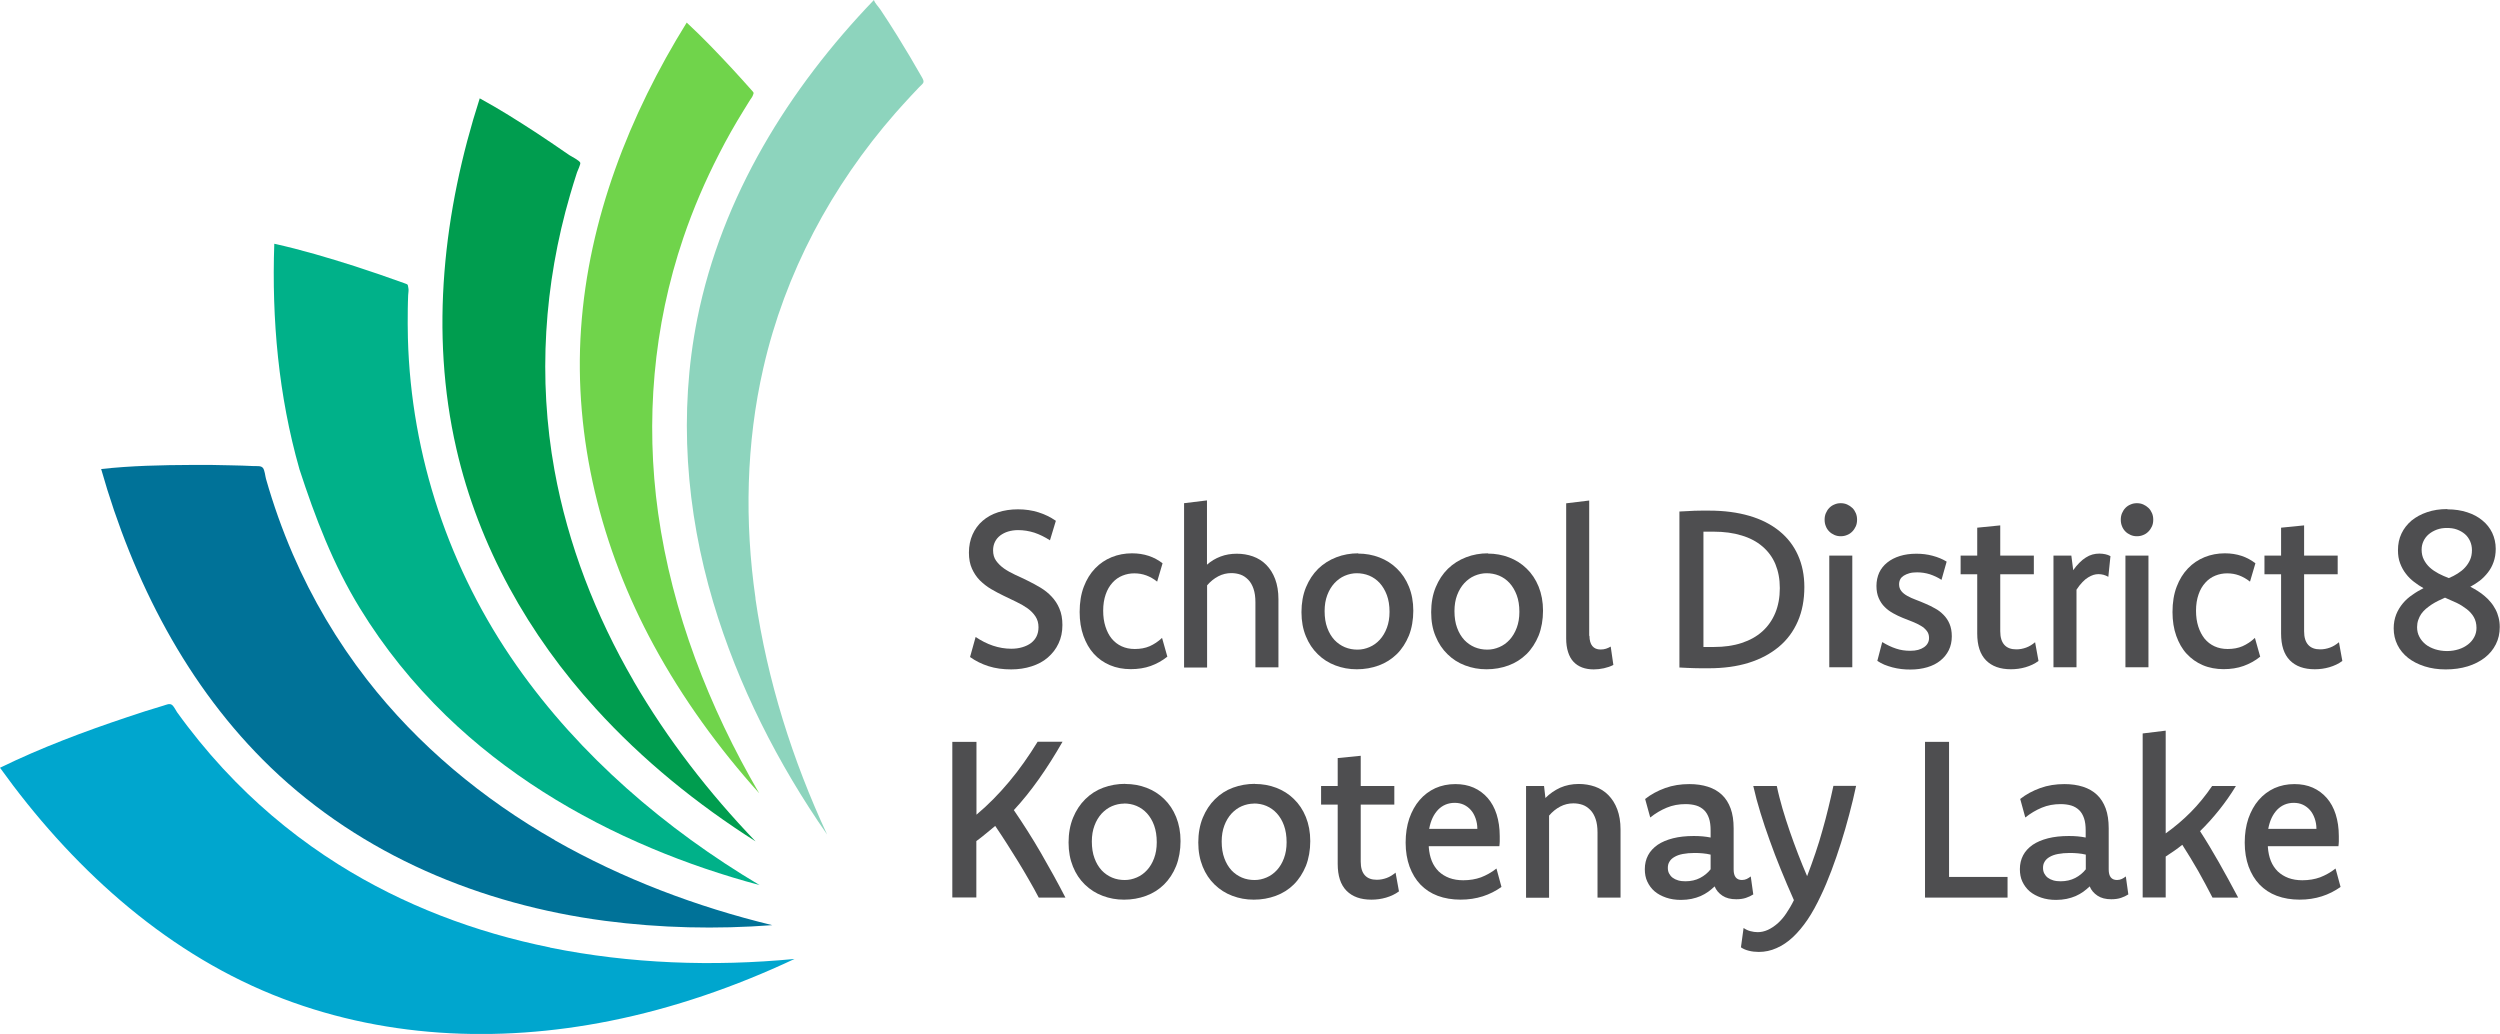 <?xml version="1.0"?>
<svg xmlns="http://www.w3.org/2000/svg" width="162" height="67" viewBox="0 0 162 67" fill="none">
<g clip-path="url(#clip0_1693_45)">
<path d="M35.645 61.396C30.81 60.421 26.122 58.652 21.932 56.016C19.51 54.495 17.268 52.693 15.262 50.651C14.154 49.527 13.126 48.337 12.164 47.081C11.928 46.775 11.7 46.461 11.471 46.147C11.382 46.014 11.259 45.75 11.129 45.667C10.974 45.568 10.786 45.667 10.591 45.725C9.808 45.956 9.025 46.205 8.251 46.469C5.454 47.403 2.658 48.453 0 49.75C4.525 56.049 10.452 61.529 17.668 64.455C24.63 67.273 32.204 67.62 39.518 66.157C43.651 65.331 47.671 63.934 51.486 62.14C46.211 62.645 40.846 62.454 35.645 61.405V61.396Z" fill="#00A6CE"/>
<path d="M35.947 54.437C31.291 51.784 27.084 48.296 23.774 44.031C21.842 41.543 20.228 38.807 18.972 35.906C18.287 34.319 17.709 32.69 17.236 31.029C17.187 30.855 17.154 30.467 17.04 30.326C16.918 30.169 16.681 30.211 16.461 30.203C15.964 30.178 15.458 30.161 14.961 30.153C14.113 30.128 13.273 30.12 12.425 30.128C10.469 30.136 8.496 30.178 6.555 30.393C8.61 37.625 12.116 44.51 17.545 49.734C23.456 55.42 31.177 58.611 39.192 59.669C42.787 60.14 46.431 60.223 50.043 59.95C45.135 58.76 40.349 56.95 35.947 54.445V54.437Z" fill="#007298"/>
<path d="M19.396 30.384C20.431 33.549 21.581 36.574 23.326 39.418C24.883 41.963 26.774 44.303 28.91 46.377C32.742 50.088 37.333 52.915 42.216 54.965C44.491 55.924 46.839 56.717 49.22 57.354C43.138 53.733 37.593 48.997 33.492 43.154C29.122 36.93 26.636 29.557 26.432 21.911C26.416 21.283 26.416 20.663 26.424 20.035C26.424 19.738 26.44 19.432 26.448 19.134C26.448 19.035 26.497 18.795 26.465 18.68C26.408 18.423 26.481 18.448 26.171 18.341C25.119 17.96 24.059 17.597 22.991 17.25C21.271 16.704 19.535 16.183 17.774 15.795C17.602 20.705 18.051 25.647 19.396 30.375V30.384Z" fill="#00B189"/>
<path d="M41.05 44.113C38.604 39.898 36.802 35.286 35.93 30.467C34.854 24.532 35.253 18.416 36.941 12.63C37.08 12.142 37.235 11.655 37.389 11.175C37.422 11.068 37.634 10.646 37.601 10.547C37.553 10.398 37.031 10.142 36.892 10.051C36.199 9.572 35.506 9.101 34.805 8.638C33.59 7.844 32.359 7.067 31.087 6.373C28.739 13.671 27.842 21.532 29.571 29.07C31.022 35.41 34.267 41.154 38.604 45.915C41.637 49.254 45.176 52.114 48.959 54.52C45.942 51.379 43.243 47.899 41.05 44.121V44.113Z" fill="#009D4F"/>
<path d="M47.516 4.529C46.546 3.48 45.551 2.438 44.499 1.463C40.782 7.447 38.14 14.2 37.651 21.3C37.162 28.4 38.955 35.541 42.355 41.798C44.238 45.27 46.57 48.477 49.195 51.403C45.942 45.832 43.553 39.682 42.648 33.26C41.809 27.276 42.331 21.143 44.279 15.415C44.915 13.539 45.698 11.72 46.603 9.96C47.092 9.001 47.622 8.067 48.184 7.158C48.323 6.926 48.47 6.703 48.608 6.472C48.657 6.397 48.739 6.298 48.771 6.216C48.861 5.984 48.869 6.034 48.674 5.811C48.29 5.381 47.907 4.951 47.516 4.529Z" fill="#70D44B"/>
<path d="M48.959 38.782C48.242 33.822 48.347 28.731 49.464 23.846C50.867 17.688 53.892 12.051 58.017 7.331C58.351 6.951 58.694 6.579 59.036 6.207C59.215 6.017 59.387 5.835 59.566 5.645C59.827 5.381 59.949 5.364 59.737 5.001C59.224 4.1 58.702 3.215 58.156 2.339C57.797 1.761 57.43 1.19 57.055 0.628C56.933 0.446 56.696 0.215 56.631 0C51.12 5.736 46.774 12.729 45.184 20.655C43.961 26.764 44.45 33.087 46.219 39.03C47.826 44.419 50.41 49.494 53.598 54.081C51.348 49.246 49.717 44.08 48.951 38.782H48.959Z" fill="#8DD4BD"/>
<path d="M61.718 48.073H63.275V52.792C63.667 52.462 64.034 52.123 64.384 51.767C64.735 51.412 65.077 51.032 65.403 50.643C65.729 50.255 66.047 49.842 66.349 49.412C66.651 48.982 66.952 48.536 67.238 48.065H68.852C68.347 48.949 67.833 49.759 67.311 50.495C66.789 51.23 66.259 51.891 65.697 52.495C66.3 53.379 66.887 54.297 67.442 55.255C67.996 56.214 68.534 57.181 69.04 58.165H67.311C67.107 57.776 66.895 57.388 66.667 56.999C66.447 56.611 66.219 56.231 65.982 55.842C65.746 55.454 65.501 55.074 65.257 54.685C65.012 54.297 64.751 53.908 64.49 53.52C64.278 53.693 64.074 53.867 63.879 54.024C63.683 54.189 63.479 54.346 63.267 54.503V58.157H61.71V48.065L61.718 48.073Z" fill="#4E4E50"/>
<path d="M72.92 50.801C73.409 50.801 73.866 50.884 74.298 51.049C74.73 51.215 75.113 51.454 75.439 51.777C75.766 52.091 76.026 52.479 76.214 52.942C76.401 53.405 76.499 53.926 76.499 54.504C76.499 55.083 76.401 55.645 76.214 56.116C76.026 56.587 75.757 56.992 75.431 57.314C75.105 57.637 74.714 57.885 74.265 58.05C73.817 58.215 73.344 58.298 72.839 58.298C72.333 58.298 71.893 58.215 71.453 58.05C71.012 57.885 70.637 57.645 70.303 57.323C69.969 57 69.716 56.62 69.528 56.157C69.341 55.694 69.243 55.182 69.243 54.595C69.243 54.008 69.341 53.455 69.537 52.983C69.732 52.512 69.993 52.115 70.328 51.785C70.662 51.454 71.045 51.206 71.493 51.041C71.942 50.876 72.415 50.793 72.92 50.793V50.801ZM72.839 52.074C72.57 52.074 72.309 52.132 72.056 52.239C71.803 52.347 71.583 52.512 71.387 52.719C71.192 52.934 71.037 53.19 70.923 53.496C70.808 53.802 70.751 54.141 70.751 54.529C70.751 54.942 70.808 55.306 70.923 55.612C71.037 55.926 71.192 56.182 71.387 56.397C71.583 56.604 71.811 56.761 72.064 56.868C72.317 56.976 72.594 57.025 72.879 57.025C73.165 57.025 73.409 56.967 73.662 56.86C73.915 56.752 74.135 56.595 74.331 56.38C74.526 56.166 74.673 55.918 74.787 55.612C74.901 55.306 74.958 54.967 74.958 54.579C74.958 54.165 74.901 53.802 74.787 53.487C74.673 53.173 74.518 52.917 74.323 52.702C74.127 52.487 73.898 52.33 73.646 52.223C73.393 52.115 73.116 52.066 72.822 52.066L72.839 52.074Z" fill="#4E4E50"/>
<path d="M81.326 50.801C81.815 50.801 82.272 50.884 82.704 51.049C83.136 51.215 83.519 51.454 83.845 51.777C84.171 52.091 84.432 52.479 84.62 52.942C84.807 53.405 84.905 53.926 84.905 54.504C84.905 55.083 84.807 55.645 84.62 56.116C84.424 56.587 84.163 56.992 83.837 57.314C83.511 57.637 83.12 57.885 82.671 58.05C82.223 58.215 81.75 58.298 81.244 58.298C80.739 58.298 80.299 58.215 79.858 58.05C79.418 57.885 79.043 57.645 78.709 57.323C78.374 57 78.122 56.62 77.934 56.157C77.747 55.694 77.649 55.182 77.649 54.595C77.649 54.008 77.747 53.455 77.942 52.983C78.138 52.512 78.399 52.115 78.733 51.785C79.067 51.454 79.451 51.206 79.899 51.041C80.348 50.876 80.82 50.793 81.326 50.793V50.801ZM81.253 52.074C80.984 52.074 80.723 52.132 80.47 52.239C80.217 52.347 79.997 52.512 79.801 52.719C79.606 52.934 79.451 53.19 79.337 53.496C79.222 53.802 79.165 54.141 79.165 54.529C79.165 54.942 79.222 55.306 79.337 55.612C79.451 55.926 79.606 56.182 79.801 56.397C79.997 56.604 80.225 56.761 80.478 56.868C80.731 56.976 81.008 57.025 81.293 57.025C81.579 57.025 81.823 56.967 82.076 56.86C82.329 56.752 82.549 56.595 82.745 56.38C82.94 56.166 83.087 55.918 83.201 55.612C83.315 55.306 83.372 54.967 83.372 54.579C83.372 54.165 83.315 53.802 83.201 53.487C83.087 53.173 82.932 52.917 82.736 52.702C82.541 52.487 82.312 52.33 82.06 52.223C81.807 52.115 81.53 52.066 81.236 52.066L81.253 52.074Z" fill="#4E4E50"/>
<path d="M85.606 52.14V50.934H86.683V49.123L88.175 48.975V50.934H90.352V52.14H88.175V55.835C88.175 56.232 88.264 56.521 88.444 56.719C88.623 56.918 88.884 57.009 89.218 57.009C89.438 57.009 89.65 56.967 89.854 56.893C90.058 56.819 90.246 56.703 90.433 56.546L90.653 57.761C90.409 57.943 90.123 58.075 89.813 58.166C89.504 58.257 89.186 58.298 88.868 58.298C88.175 58.298 87.636 58.108 87.253 57.719C86.87 57.331 86.683 56.752 86.683 55.975V52.14H85.606Z" fill="#4E4E50"/>
<path d="M97.297 57.471C96.931 57.735 96.523 57.942 96.083 58.082C95.642 58.223 95.162 58.297 94.64 58.297C94.118 58.297 93.604 58.215 93.164 58.049C92.724 57.884 92.349 57.636 92.047 57.322C91.737 56.999 91.509 56.611 91.338 56.156C91.175 55.702 91.085 55.181 91.085 54.602C91.085 54.024 91.166 53.503 91.321 53.04C91.484 52.577 91.705 52.172 91.99 51.842C92.275 51.511 92.618 51.255 93.009 51.073C93.4 50.9 93.832 50.809 94.305 50.809C94.746 50.809 95.137 50.883 95.496 51.04C95.846 51.197 96.148 51.42 96.401 51.709C96.653 51.999 96.849 52.354 96.98 52.767C97.11 53.181 97.183 53.652 97.183 54.181C97.183 54.305 97.183 54.421 97.183 54.528C97.183 54.636 97.167 54.735 97.159 54.834H92.585V54.9C92.61 55.231 92.675 55.528 92.781 55.793C92.887 56.057 93.042 56.28 93.229 56.47C93.425 56.652 93.653 56.793 93.914 56.892C94.183 56.991 94.485 57.041 94.819 57.041C95.243 57.041 95.626 56.975 95.969 56.851C96.311 56.718 96.645 56.537 96.971 56.28L97.297 57.479V57.471ZM95.732 53.71C95.732 53.462 95.691 53.239 95.618 53.032C95.545 52.825 95.447 52.644 95.316 52.495C95.186 52.346 95.031 52.23 94.86 52.148C94.68 52.065 94.485 52.024 94.265 52.024C94.044 52.024 93.849 52.065 93.669 52.139C93.49 52.214 93.327 52.329 93.188 52.47C93.05 52.619 92.927 52.792 92.83 52.999C92.732 53.206 92.659 53.445 92.61 53.71H95.724H95.732Z" fill="#4E4E50"/>
<path d="M98.888 50.933H100.054L100.143 51.71C100.42 51.429 100.747 51.206 101.105 51.041C101.464 50.883 101.872 50.801 102.304 50.801C102.671 50.801 103.021 50.859 103.356 50.974C103.682 51.09 103.975 51.272 104.22 51.52C104.464 51.768 104.66 52.074 104.799 52.446C104.937 52.818 105.011 53.247 105.011 53.752V58.165H103.519V53.942C103.519 53.603 103.478 53.313 103.396 53.074C103.315 52.834 103.201 52.636 103.054 52.487C102.907 52.338 102.744 52.222 102.557 52.156C102.369 52.09 102.165 52.057 101.953 52.057C101.66 52.057 101.374 52.123 101.105 52.264C100.836 52.404 100.592 52.603 100.38 52.851V58.174H98.888V50.941V50.933Z" fill="#4E4E50"/>
<path d="M106.6 51.776C106.992 51.47 107.424 51.238 107.905 51.065C108.386 50.891 108.908 50.809 109.47 50.809C109.919 50.809 110.318 50.867 110.677 50.982C111.036 51.098 111.337 51.272 111.582 51.503C111.826 51.734 112.014 52.032 112.144 52.387C112.275 52.743 112.34 53.172 112.34 53.677V56.346C112.34 56.793 112.519 57.024 112.878 57.024C112.992 57.024 113.098 56.999 113.188 56.958C113.278 56.917 113.359 56.859 113.449 56.793L113.612 57.958C113.473 58.049 113.31 58.123 113.139 58.181C112.968 58.239 112.756 58.272 112.511 58.272C112.144 58.272 111.851 58.198 111.614 58.041C111.378 57.884 111.207 57.685 111.109 57.438C110.978 57.562 110.84 57.677 110.693 57.785C110.546 57.892 110.375 57.983 110.196 58.066C110.016 58.14 109.821 58.206 109.609 58.248C109.397 58.289 109.177 58.314 108.932 58.314C108.573 58.314 108.247 58.264 107.962 58.165C107.676 58.066 107.424 57.933 107.22 57.76C107.016 57.586 106.861 57.371 106.747 57.132C106.633 56.892 106.584 56.619 106.584 56.322C106.584 55.983 106.657 55.685 106.796 55.421C106.935 55.156 107.147 54.933 107.416 54.743C107.685 54.561 108.019 54.421 108.41 54.321C108.802 54.222 109.25 54.173 109.755 54.173C109.959 54.173 110.155 54.181 110.334 54.197C110.514 54.214 110.685 54.239 110.848 54.272V53.817C110.848 53.503 110.815 53.239 110.742 53.024C110.669 52.809 110.563 52.627 110.424 52.495C110.285 52.362 110.106 52.255 109.91 52.197C109.715 52.139 109.478 52.106 109.226 52.106C108.785 52.106 108.378 52.181 108.003 52.338C107.628 52.495 107.277 52.701 106.935 52.974L106.608 51.784L106.6 51.776ZM110.848 55.379C110.677 55.338 110.514 55.313 110.343 55.297C110.171 55.28 109.992 55.272 109.804 55.272C109.519 55.272 109.266 55.297 109.046 55.338C108.826 55.379 108.647 55.446 108.508 55.528C108.361 55.611 108.255 55.71 108.182 55.834C108.109 55.95 108.076 56.082 108.076 56.231C108.076 56.38 108.1 56.495 108.158 56.603C108.215 56.71 108.288 56.801 108.386 56.876C108.484 56.95 108.606 57.008 108.745 57.049C108.883 57.09 109.046 57.107 109.217 57.107C109.576 57.107 109.894 57.032 110.163 56.892C110.432 56.752 110.669 56.561 110.848 56.33V55.388V55.379Z" fill="#4E4E50"/>
<path d="M120.273 50.932C120.143 51.527 120.004 52.139 119.833 52.767C119.67 53.395 119.49 54.007 119.295 54.627C119.099 55.247 118.895 55.834 118.675 56.42C118.455 56.999 118.227 57.553 117.982 58.057C117.713 58.627 117.436 59.14 117.134 59.586C116.832 60.032 116.514 60.413 116.18 60.727C115.846 61.041 115.495 61.272 115.12 61.438C114.753 61.603 114.37 61.685 113.971 61.685C113.751 61.685 113.53 61.661 113.335 61.611C113.131 61.562 112.96 61.487 112.813 61.388L112.984 60.132C113.123 60.231 113.27 60.297 113.424 60.338C113.579 60.38 113.742 60.404 113.897 60.404C114.117 60.404 114.338 60.355 114.558 60.256C114.778 60.156 114.982 60.016 115.186 59.842C115.389 59.66 115.577 59.446 115.748 59.189C115.919 58.933 116.09 58.652 116.245 58.33C115.936 57.635 115.65 56.966 115.389 56.321C115.128 55.676 114.884 55.048 114.672 54.445C114.452 53.842 114.256 53.246 114.077 52.668C113.897 52.089 113.742 51.511 113.612 50.932H115.137C115.234 51.411 115.365 51.899 115.503 52.387C115.65 52.883 115.805 53.37 115.976 53.866C116.148 54.362 116.327 54.85 116.514 55.338C116.702 55.825 116.898 56.305 117.101 56.776C117.297 56.272 117.468 55.776 117.64 55.28C117.811 54.784 117.958 54.296 118.096 53.8C118.235 53.312 118.365 52.825 118.479 52.346C118.593 51.866 118.708 51.395 118.805 50.924H120.281L120.273 50.932Z" fill="#4E4E50"/>
<path d="M126.29 56.825H130.089V58.164H124.741V48.072H126.298V56.825H126.29Z" fill="#4E4E50"/>
<path d="M130.904 51.776C131.296 51.47 131.728 51.238 132.209 51.065C132.69 50.891 133.212 50.809 133.774 50.809C134.223 50.809 134.622 50.867 134.981 50.982C135.34 51.098 135.641 51.272 135.886 51.503C136.131 51.734 136.318 52.032 136.449 52.387C136.579 52.743 136.644 53.172 136.644 53.677V56.346C136.644 56.793 136.824 57.024 137.182 57.024C137.296 57.024 137.402 56.999 137.492 56.958C137.582 56.917 137.663 56.859 137.753 56.793L137.916 57.958C137.777 58.049 137.614 58.123 137.443 58.181C137.272 58.239 137.06 58.272 136.815 58.272C136.449 58.272 136.155 58.198 135.919 58.041C135.682 57.884 135.511 57.685 135.413 57.438C135.283 57.562 135.144 57.677 134.997 57.785C134.851 57.892 134.679 57.983 134.5 58.066C134.321 58.14 134.125 58.206 133.913 58.248C133.701 58.289 133.481 58.314 133.236 58.314C132.878 58.314 132.551 58.264 132.266 58.165C131.981 58.066 131.728 57.933 131.524 57.76C131.32 57.586 131.165 57.371 131.051 57.132C130.937 56.892 130.888 56.619 130.888 56.322C130.888 55.983 130.962 55.685 131.1 55.421C131.239 55.156 131.451 54.933 131.72 54.743C131.989 54.561 132.323 54.421 132.714 54.321C133.106 54.222 133.554 54.173 134.06 54.173C134.264 54.173 134.459 54.181 134.639 54.197C134.818 54.214 134.989 54.239 135.152 54.272V53.817C135.152 53.503 135.12 53.239 135.046 53.024C134.973 52.809 134.867 52.627 134.728 52.495C134.59 52.362 134.41 52.255 134.215 52.197C134.019 52.139 133.783 52.106 133.53 52.106C133.089 52.106 132.682 52.181 132.307 52.338C131.932 52.495 131.581 52.701 131.239 52.974L130.913 51.784L130.904 51.776ZM135.16 55.379C134.989 55.338 134.826 55.313 134.655 55.297C134.484 55.28 134.304 55.272 134.117 55.272C133.831 55.272 133.579 55.297 133.359 55.338C133.138 55.379 132.959 55.446 132.82 55.528C132.674 55.611 132.568 55.71 132.494 55.834C132.421 55.95 132.388 56.082 132.388 56.231C132.388 56.38 132.413 56.495 132.47 56.603C132.527 56.71 132.6 56.801 132.698 56.876C132.796 56.95 132.918 57.008 133.057 57.049C133.195 57.09 133.359 57.107 133.53 57.107C133.888 57.107 134.206 57.032 134.476 56.892C134.745 56.752 134.981 56.561 135.16 56.33V55.388V55.379Z" fill="#4E4E50"/>
<path d="M140.345 53.999C140.932 53.578 141.479 53.115 141.976 52.611C142.473 52.107 142.93 51.545 143.346 50.933H144.887C144.552 51.487 144.185 52.007 143.794 52.495C143.403 52.983 142.995 53.437 142.563 53.859C142.971 54.487 143.378 55.165 143.786 55.884C144.194 56.603 144.609 57.364 145.033 58.165H143.37C143.068 57.57 142.75 56.992 142.433 56.421C142.106 55.859 141.772 55.297 141.413 54.743C141.242 54.876 141.071 55.008 140.892 55.132C140.712 55.256 140.525 55.38 140.337 55.504V58.157H138.845V47.528L140.337 47.346V53.999H140.345Z" fill="#4E4E50"/>
<path d="M151.67 57.471C151.303 57.735 150.896 57.942 150.455 58.082C150.015 58.223 149.534 58.297 149.012 58.297C148.49 58.297 147.977 58.215 147.537 58.049C147.096 57.884 146.721 57.636 146.42 57.322C146.11 56.999 145.881 56.611 145.71 56.156C145.547 55.702 145.458 55.181 145.458 54.602C145.458 54.024 145.539 53.503 145.694 53.04C145.857 52.577 146.077 52.172 146.363 51.842C146.648 51.511 146.99 51.255 147.382 51.073C147.773 50.9 148.205 50.809 148.678 50.809C149.118 50.809 149.51 50.883 149.868 51.04C150.219 51.197 150.521 51.42 150.773 51.709C151.026 51.999 151.222 52.354 151.352 52.767C151.483 53.181 151.556 53.652 151.556 54.181C151.556 54.305 151.556 54.421 151.556 54.528C151.556 54.636 151.54 54.735 151.531 54.834H146.958V54.9C146.982 55.231 147.047 55.528 147.153 55.793C147.259 56.057 147.414 56.28 147.602 56.47C147.797 56.652 148.026 56.793 148.287 56.892C148.556 56.991 148.857 57.041 149.192 57.041C149.616 57.041 149.999 56.975 150.341 56.851C150.684 56.718 151.018 56.537 151.344 56.28L151.67 57.479V57.471ZM150.105 53.71C150.105 53.462 150.064 53.239 149.991 53.032C149.917 52.825 149.819 52.644 149.689 52.495C149.558 52.346 149.404 52.23 149.232 52.148C149.053 52.065 148.857 52.024 148.637 52.024C148.417 52.024 148.221 52.065 148.042 52.139C147.863 52.214 147.7 52.329 147.561 52.47C147.422 52.619 147.3 52.792 147.202 52.999C147.104 53.206 147.031 53.445 146.982 53.71H150.097H150.105Z" fill="#4E4E50"/>
<path d="M63.226 41.278C63.577 41.517 63.952 41.708 64.343 41.84C64.735 41.972 65.134 42.038 65.534 42.038C65.795 42.038 66.031 42.005 66.251 41.939C66.471 41.873 66.659 41.782 66.814 41.666C66.969 41.542 67.091 41.402 67.172 41.228C67.254 41.054 67.295 40.864 67.295 40.641C67.295 40.377 67.23 40.145 67.099 39.947C66.969 39.748 66.797 39.575 66.594 39.426C66.382 39.277 66.145 39.137 65.868 39.005C65.599 38.872 65.322 38.748 65.044 38.608C64.767 38.476 64.49 38.327 64.221 38.17C63.952 38.013 63.716 37.823 63.495 37.608C63.283 37.393 63.112 37.137 62.982 36.847C62.851 36.558 62.786 36.211 62.786 35.814C62.786 35.376 62.868 34.979 63.023 34.632C63.178 34.285 63.398 33.987 63.675 33.748C63.952 33.508 64.286 33.318 64.678 33.194C65.069 33.07 65.493 33.004 65.966 33.004C66.439 33.004 66.879 33.07 67.278 33.194C67.678 33.318 68.061 33.5 68.42 33.748L68.037 35.012C67.702 34.797 67.368 34.632 67.026 34.517C66.683 34.409 66.333 34.351 65.974 34.351C65.737 34.351 65.525 34.384 65.33 34.442C65.134 34.5 64.963 34.591 64.816 34.698C64.669 34.814 64.555 34.946 64.474 35.112C64.392 35.277 64.352 35.459 64.352 35.665C64.352 35.93 64.417 36.153 64.547 36.335C64.678 36.517 64.849 36.69 65.061 36.839C65.273 36.988 65.517 37.12 65.778 37.244C66.047 37.368 66.325 37.492 66.602 37.633C66.879 37.773 67.156 37.914 67.425 38.079C67.694 38.244 67.939 38.434 68.143 38.657C68.355 38.881 68.526 39.137 68.648 39.434C68.779 39.732 68.844 40.087 68.844 40.501C68.844 40.947 68.762 41.344 68.591 41.699C68.428 42.055 68.192 42.352 67.898 42.608C67.605 42.865 67.254 43.047 66.846 43.179C66.439 43.311 65.998 43.377 65.525 43.377C64.987 43.377 64.498 43.311 64.058 43.17C63.618 43.03 63.218 42.832 62.859 42.575L63.218 41.286L63.226 41.278Z" fill="#4E4E50"/>
<path d="M75.635 42.559C75.309 42.815 74.959 43.013 74.567 43.154C74.176 43.294 73.744 43.361 73.271 43.361C72.798 43.361 72.334 43.278 71.926 43.104C71.518 42.931 71.168 42.683 70.882 42.369C70.589 42.046 70.369 41.658 70.206 41.203C70.043 40.749 69.961 40.228 69.961 39.658C69.961 39.038 70.051 38.492 70.23 38.021C70.409 37.55 70.654 37.153 70.964 36.831C71.274 36.508 71.632 36.269 72.04 36.103C72.448 35.938 72.888 35.855 73.353 35.855C73.752 35.855 74.111 35.913 74.437 36.021C74.763 36.128 75.065 36.294 75.334 36.5L74.983 37.69C74.763 37.509 74.519 37.376 74.274 37.285C74.021 37.194 73.768 37.153 73.499 37.153C73.23 37.153 72.978 37.203 72.733 37.302C72.488 37.401 72.276 37.55 72.089 37.757C71.901 37.963 71.755 38.211 71.649 38.517C71.543 38.823 71.486 39.17 71.486 39.575C71.486 39.955 71.534 40.294 71.632 40.6C71.73 40.906 71.861 41.17 72.04 41.385C72.219 41.6 72.431 41.765 72.684 41.881C72.937 41.997 73.222 42.055 73.532 42.055C73.899 42.055 74.217 41.997 74.502 41.873C74.779 41.749 75.048 41.575 75.301 41.336L75.644 42.55L75.635 42.559Z" fill="#4E4E50"/>
<path d="M76.72 32.608L78.212 32.426V36.592C78.473 36.36 78.766 36.187 79.092 36.063C79.418 35.939 79.769 35.881 80.144 35.881C80.519 35.881 80.862 35.939 81.188 36.054C81.514 36.17 81.807 36.352 82.052 36.6C82.296 36.848 82.492 37.154 82.631 37.526C82.769 37.898 82.843 38.327 82.843 38.831V43.245H81.351V39.022C81.351 38.683 81.31 38.394 81.228 38.154C81.147 37.914 81.033 37.716 80.886 37.567C80.739 37.418 80.576 37.302 80.389 37.236C80.201 37.17 79.997 37.137 79.793 37.137C79.5 37.137 79.215 37.203 78.945 37.344C78.676 37.484 78.432 37.683 78.22 37.931V43.254H76.728V32.624L76.72 32.608Z" fill="#4E4E50"/>
<path d="M88.003 35.872C88.493 35.872 88.949 35.955 89.381 36.12C89.813 36.285 90.197 36.525 90.523 36.847C90.849 37.161 91.11 37.55 91.297 38.013C91.485 38.476 91.582 38.996 91.582 39.575C91.582 40.154 91.485 40.716 91.297 41.187C91.102 41.658 90.841 42.063 90.514 42.385C90.18 42.708 89.797 42.956 89.349 43.121C88.9 43.286 88.427 43.369 87.922 43.369C87.416 43.369 86.976 43.286 86.536 43.121C86.096 42.956 85.721 42.716 85.394 42.394C85.068 42.079 84.807 41.691 84.62 41.228C84.432 40.773 84.335 40.253 84.335 39.666C84.335 39.079 84.432 38.525 84.628 38.054C84.824 37.583 85.085 37.186 85.419 36.856C85.753 36.533 86.144 36.285 86.593 36.112C87.041 35.938 87.514 35.855 88.02 35.855L88.003 35.872ZM87.922 37.145C87.653 37.145 87.392 37.203 87.139 37.31C86.886 37.418 86.666 37.583 86.471 37.79C86.275 38.005 86.12 38.261 86.006 38.566C85.892 38.872 85.835 39.211 85.835 39.6C85.835 40.013 85.892 40.377 86.006 40.682C86.12 40.997 86.275 41.253 86.471 41.468C86.666 41.674 86.894 41.831 87.147 41.939C87.408 42.046 87.677 42.096 87.963 42.096C88.248 42.096 88.493 42.038 88.745 41.931C88.998 41.823 89.218 41.666 89.414 41.451C89.601 41.245 89.756 40.988 89.87 40.682C89.984 40.377 90.042 40.038 90.042 39.649C90.042 39.236 89.984 38.872 89.87 38.566C89.756 38.261 89.601 37.996 89.406 37.781C89.21 37.566 88.982 37.409 88.729 37.302C88.468 37.194 88.191 37.145 87.906 37.145H87.922Z" fill="#4E4E50"/>
<path d="M96.409 35.872C96.898 35.872 97.355 35.955 97.787 36.12C98.219 36.285 98.602 36.525 98.928 36.847C99.254 37.161 99.515 37.55 99.703 38.013C99.89 38.476 99.988 38.996 99.988 39.575C99.988 40.154 99.89 40.716 99.703 41.187C99.507 41.658 99.246 42.063 98.92 42.385C98.586 42.708 98.203 42.956 97.754 43.121C97.306 43.286 96.833 43.369 96.328 43.369C95.822 43.369 95.382 43.286 94.942 43.121C94.501 42.956 94.126 42.716 93.8 42.394C93.474 42.079 93.213 41.691 93.026 41.228C92.83 40.773 92.74 40.253 92.74 39.666C92.74 39.079 92.838 38.525 93.034 38.054C93.229 37.583 93.49 37.186 93.825 36.856C94.159 36.533 94.55 36.285 94.999 36.112C95.447 35.938 95.92 35.855 96.425 35.855L96.409 35.872ZM96.336 37.145C96.067 37.145 95.806 37.203 95.553 37.31C95.3 37.418 95.08 37.583 94.885 37.79C94.689 38.005 94.534 38.261 94.42 38.566C94.306 38.872 94.249 39.211 94.249 39.6C94.249 40.013 94.306 40.377 94.42 40.682C94.534 40.997 94.689 41.253 94.885 41.468C95.08 41.674 95.308 41.831 95.561 41.939C95.822 42.046 96.091 42.096 96.376 42.096C96.662 42.096 96.906 42.038 97.159 41.931C97.412 41.823 97.632 41.666 97.828 41.451C98.015 41.245 98.17 40.988 98.284 40.682C98.398 40.377 98.456 40.038 98.456 39.649C98.456 39.236 98.398 38.872 98.284 38.566C98.17 38.261 98.015 37.996 97.82 37.781C97.624 37.566 97.396 37.409 97.143 37.302C96.882 37.194 96.605 37.145 96.319 37.145H96.336Z" fill="#4E4E50"/>
<path d="M102.997 41.195C102.997 41.493 103.062 41.716 103.184 41.864C103.306 42.013 103.486 42.088 103.714 42.088C103.844 42.088 103.959 42.071 104.065 42.038C104.171 42.005 104.277 41.955 104.374 41.898L104.546 43.088C104.358 43.187 104.154 43.253 103.934 43.303C103.714 43.352 103.494 43.377 103.274 43.377C102.997 43.377 102.744 43.336 102.524 43.253C102.304 43.17 102.116 43.047 101.961 42.881C101.806 42.716 101.692 42.509 101.611 42.253C101.529 41.997 101.488 41.708 101.488 41.369V32.615L102.98 32.434V41.212L102.997 41.195Z" fill="#4E4E50"/>
<path d="M108.826 33.146C109.006 33.138 109.169 33.129 109.332 33.121C109.487 33.113 109.65 33.104 109.805 33.096C109.959 33.096 110.114 33.088 110.269 33.088C110.424 33.088 110.587 33.088 110.75 33.088C111.729 33.088 112.593 33.204 113.359 33.427C114.126 33.65 114.77 33.981 115.3 34.41C115.83 34.84 116.229 35.353 116.506 35.972C116.783 36.584 116.922 37.279 116.922 38.039C116.922 38.865 116.783 39.609 116.498 40.262C116.213 40.915 115.805 41.469 115.267 41.915C114.729 42.362 114.085 42.709 113.318 42.949C112.552 43.188 111.688 43.304 110.718 43.304C110.546 43.304 110.383 43.304 110.228 43.304C110.074 43.304 109.927 43.304 109.772 43.296C109.617 43.296 109.462 43.288 109.315 43.279C109.169 43.271 109.006 43.263 108.826 43.254V33.162V33.146ZM110.383 41.924C110.498 41.924 110.612 41.924 110.726 41.924H111.068C111.729 41.924 112.324 41.841 112.854 41.667C113.384 41.494 113.832 41.246 114.199 40.915C114.566 40.585 114.843 40.188 115.039 39.717C115.234 39.246 115.332 38.708 115.332 38.113C115.332 37.518 115.234 37.014 115.047 36.559C114.859 36.105 114.574 35.725 114.207 35.41C113.84 35.096 113.392 34.857 112.862 34.7C112.332 34.534 111.72 34.452 111.044 34.452H110.71C110.604 34.452 110.489 34.452 110.383 34.452V41.915V41.924Z" fill="#4E4E50"/>
<path d="M119.278 32.607C119.425 32.607 119.564 32.632 119.694 32.69C119.825 32.748 119.931 32.822 120.029 32.913C120.126 33.004 120.2 33.12 120.257 33.252C120.314 33.384 120.338 33.525 120.338 33.674C120.338 33.831 120.314 33.971 120.257 34.103C120.2 34.227 120.126 34.343 120.029 34.442C119.931 34.541 119.825 34.616 119.694 34.666C119.564 34.723 119.425 34.748 119.278 34.748C119.132 34.748 119.001 34.723 118.871 34.666C118.74 34.608 118.626 34.533 118.537 34.442C118.439 34.343 118.365 34.236 118.316 34.103C118.259 33.971 118.235 33.831 118.235 33.674C118.235 33.525 118.259 33.384 118.316 33.252C118.373 33.12 118.447 33.004 118.537 32.913C118.626 32.822 118.74 32.74 118.871 32.69C119.001 32.632 119.132 32.607 119.278 32.607ZM118.537 36.005H120.029V43.237H118.537V36.005Z" fill="#4E4E50"/>
<path d="M121.977 41.609C122.27 41.791 122.564 41.931 122.866 42.03C123.159 42.13 123.469 42.171 123.779 42.171C123.974 42.171 124.137 42.154 124.292 42.113C124.439 42.072 124.57 42.014 124.676 41.94C124.782 41.865 124.863 41.782 124.92 41.675C124.977 41.576 125.002 41.46 125.002 41.336C125.002 41.154 124.953 41.005 124.855 40.882C124.757 40.758 124.635 40.642 124.472 40.551C124.309 40.452 124.129 40.369 123.926 40.286C123.722 40.212 123.51 40.121 123.298 40.038C123.086 39.956 122.874 39.848 122.678 39.741C122.482 39.633 122.295 39.501 122.132 39.336C121.969 39.179 121.838 38.98 121.741 38.757C121.643 38.534 121.594 38.27 121.594 37.964C121.594 37.658 121.659 37.36 121.773 37.104C121.895 36.848 122.067 36.633 122.295 36.451C122.523 36.269 122.792 36.129 123.11 36.03C123.428 35.931 123.787 35.881 124.178 35.881C124.545 35.881 124.896 35.922 125.23 36.013C125.572 36.104 125.874 36.228 126.143 36.393L125.809 37.575C125.572 37.418 125.32 37.303 125.051 37.212C124.782 37.129 124.504 37.088 124.227 37.088C124.04 37.088 123.877 37.104 123.73 37.145C123.591 37.187 123.469 37.236 123.363 37.303C123.265 37.369 123.184 37.443 123.135 37.542C123.086 37.641 123.061 37.741 123.061 37.865C123.061 38.038 123.11 38.179 123.208 38.303C123.306 38.427 123.436 38.526 123.599 38.617C123.762 38.708 123.942 38.79 124.146 38.865C124.349 38.939 124.561 39.03 124.773 39.121C124.985 39.212 125.197 39.311 125.393 39.427C125.597 39.534 125.776 39.675 125.939 39.84C126.102 40.005 126.233 40.195 126.331 40.427C126.428 40.658 126.477 40.923 126.477 41.237C126.477 41.568 126.412 41.865 126.282 42.13C126.151 42.394 125.972 42.617 125.735 42.807C125.499 42.997 125.222 43.138 124.888 43.237C124.553 43.336 124.195 43.386 123.795 43.386C123.591 43.386 123.396 43.378 123.2 43.353C123.004 43.328 122.817 43.295 122.629 43.245C122.45 43.196 122.27 43.138 122.107 43.072C121.944 43.006 121.789 42.915 121.651 42.824L121.961 41.634L121.977 41.609Z" fill="#4E4E50"/>
<path d="M127.048 37.211V36.004H128.124V34.194L129.616 34.045V36.004H131.793V37.211H129.616V40.905C129.616 41.302 129.706 41.591 129.885 41.79C130.064 41.988 130.325 42.079 130.66 42.079C130.88 42.079 131.092 42.038 131.296 41.963C131.499 41.889 131.687 41.773 131.874 41.616L132.095 42.831C131.85 43.013 131.565 43.145 131.255 43.236C130.945 43.327 130.627 43.368 130.309 43.368C129.616 43.368 129.078 43.178 128.695 42.79C128.312 42.401 128.124 41.823 128.124 41.046V37.211H127.048Z" fill="#4E4E50"/>
<path d="M133.057 36.005H134.223L134.345 36.948C134.475 36.766 134.606 36.6 134.744 36.468C134.883 36.328 135.013 36.22 135.16 36.129C135.299 36.038 135.445 35.972 135.592 35.931C135.739 35.89 135.894 35.873 136.041 35.873C136.179 35.873 136.302 35.89 136.424 35.914C136.546 35.939 136.652 35.98 136.758 36.038L136.62 37.377C136.514 37.319 136.416 37.278 136.302 37.245C136.196 37.22 136.09 37.204 135.984 37.204C135.878 37.204 135.763 37.22 135.657 37.253C135.551 37.286 135.429 37.344 135.307 37.419C135.185 37.493 135.062 37.592 134.94 37.724C134.818 37.849 134.687 38.014 134.557 38.212V43.238H133.065V36.005H133.057Z" fill="#4E4E50"/>
<path d="M138.47 32.607C138.617 32.607 138.756 32.632 138.886 32.69C139.017 32.748 139.123 32.822 139.22 32.913C139.318 33.004 139.392 33.12 139.449 33.252C139.506 33.384 139.53 33.525 139.53 33.674C139.53 33.831 139.506 33.971 139.449 34.103C139.392 34.227 139.318 34.343 139.22 34.442C139.123 34.541 139.017 34.616 138.886 34.666C138.756 34.723 138.617 34.748 138.47 34.748C138.324 34.748 138.193 34.723 138.063 34.666C137.932 34.608 137.818 34.533 137.728 34.442C137.631 34.343 137.557 34.236 137.508 34.103C137.451 33.971 137.427 33.831 137.427 33.674C137.427 33.525 137.451 33.384 137.508 33.252C137.565 33.12 137.639 33.004 137.728 32.913C137.818 32.822 137.932 32.74 138.063 32.69C138.193 32.632 138.324 32.607 138.47 32.607ZM137.728 36.005H139.22V43.237H137.728V36.005Z" fill="#4E4E50"/>
<path d="M146.452 42.559C146.134 42.815 145.776 43.013 145.384 43.154C144.993 43.294 144.561 43.361 144.088 43.361C143.615 43.361 143.15 43.278 142.743 43.104C142.335 42.931 141.993 42.683 141.699 42.369C141.406 42.055 141.185 41.658 141.022 41.203C140.859 40.749 140.778 40.228 140.778 39.658C140.778 39.038 140.868 38.492 141.047 38.021C141.226 37.55 141.471 37.153 141.781 36.831C142.09 36.508 142.449 36.269 142.857 36.103C143.264 35.938 143.705 35.855 144.169 35.855C144.569 35.855 144.928 35.913 145.254 36.021C145.58 36.128 145.882 36.294 146.151 36.5L145.8 37.69C145.572 37.509 145.335 37.376 145.091 37.285C144.846 37.194 144.585 37.153 144.316 37.153C144.047 37.153 143.794 37.203 143.55 37.302C143.305 37.401 143.093 37.55 142.906 37.757C142.718 37.963 142.571 38.211 142.466 38.517C142.36 38.823 142.302 39.17 142.302 39.575C142.302 39.955 142.351 40.294 142.449 40.6C142.547 40.906 142.686 41.17 142.857 41.385C143.036 41.6 143.248 41.765 143.501 41.881C143.754 41.997 144.039 42.055 144.349 42.055C144.716 42.055 145.034 41.997 145.319 41.873C145.596 41.749 145.865 41.575 146.118 41.336L146.46 42.55L146.452 42.559Z" fill="#4E4E50"/>
<path d="M146.737 37.211V36.004H147.814V34.194L149.306 34.045V36.004H151.482V37.211H149.306V40.905C149.306 41.302 149.395 41.591 149.575 41.79C149.754 41.988 150.015 42.079 150.349 42.079C150.569 42.079 150.781 42.038 150.985 41.963C151.189 41.889 151.376 41.773 151.564 41.616L151.784 42.831C151.539 43.013 151.254 43.145 150.944 43.236C150.634 43.327 150.316 43.368 149.999 43.368C149.305 43.368 148.767 43.178 148.384 42.79C148.001 42.401 147.814 41.823 147.814 41.046V37.211H146.737Z" fill="#4E4E50"/>
<path d="M158.6 33.005C159.065 33.005 159.489 33.071 159.872 33.195C160.255 33.319 160.582 33.492 160.859 33.724C161.136 33.947 161.348 34.22 161.495 34.526C161.641 34.84 161.723 35.187 161.723 35.559C161.723 35.881 161.674 36.17 161.584 36.419C161.495 36.675 161.372 36.898 161.217 37.096C161.063 37.295 160.891 37.468 160.696 37.625C160.5 37.774 160.288 37.906 160.076 38.022C160.239 38.105 160.402 38.196 160.557 38.295C160.72 38.394 160.867 38.51 161.005 38.625C161.144 38.741 161.275 38.873 161.397 39.022C161.519 39.163 161.617 39.32 161.707 39.485C161.796 39.65 161.862 39.832 161.91 40.022C161.959 40.212 161.984 40.411 161.984 40.634C161.984 41.039 161.902 41.411 161.731 41.75C161.56 42.089 161.323 42.378 161.014 42.618C160.704 42.857 160.337 43.047 159.905 43.18C159.473 43.312 159 43.378 158.486 43.378C157.973 43.378 157.532 43.312 157.116 43.18C156.701 43.047 156.342 42.865 156.048 42.634C155.755 42.403 155.518 42.122 155.355 41.791C155.192 41.46 155.111 41.105 155.111 40.717C155.111 40.386 155.168 40.088 155.274 39.816C155.38 39.551 155.527 39.311 155.706 39.096C155.885 38.882 156.089 38.7 156.326 38.543C156.554 38.377 156.799 38.237 157.043 38.113C156.831 37.997 156.627 37.857 156.432 37.708C156.236 37.559 156.057 37.386 155.902 37.179C155.747 36.98 155.624 36.757 155.527 36.501C155.429 36.245 155.388 35.964 155.388 35.65C155.388 35.261 155.461 34.898 155.616 34.575C155.771 34.245 155.991 33.972 156.269 33.732C156.554 33.501 156.888 33.319 157.28 33.187C157.671 33.054 158.103 32.988 158.576 32.988L158.6 33.005ZM158.445 38.724C158.291 38.791 158.144 38.857 157.997 38.931C157.85 39.006 157.712 39.08 157.573 39.171C157.443 39.262 157.312 39.353 157.198 39.452C157.084 39.551 156.986 39.658 156.896 39.782C156.815 39.907 156.75 40.031 156.701 40.179C156.652 40.32 156.627 40.477 156.627 40.642C156.627 40.874 156.676 41.08 156.774 41.262C156.872 41.452 157.002 41.609 157.174 41.75C157.345 41.89 157.549 41.989 157.793 42.072C158.03 42.146 158.291 42.188 158.568 42.188C158.845 42.188 159.089 42.146 159.326 42.072C159.562 41.998 159.758 41.89 159.929 41.758C160.1 41.626 160.231 41.469 160.329 41.287C160.427 41.105 160.476 40.907 160.476 40.692C160.476 40.419 160.418 40.188 160.304 39.989C160.19 39.791 160.035 39.617 159.84 39.468C159.644 39.32 159.432 39.179 159.187 39.063C158.943 38.948 158.698 38.84 158.445 38.733V38.724ZM158.551 34.212C158.323 34.212 158.111 34.245 157.907 34.319C157.712 34.393 157.532 34.493 157.386 34.617C157.239 34.741 157.125 34.889 157.043 35.063C156.962 35.236 156.921 35.418 156.921 35.617C156.921 35.865 156.97 36.08 157.068 36.27C157.165 36.46 157.296 36.633 157.451 36.774C157.614 36.923 157.801 37.047 158.013 37.162C158.225 37.278 158.454 37.369 158.682 37.46C158.886 37.377 159.081 37.278 159.261 37.162C159.44 37.047 159.603 36.923 159.734 36.774C159.872 36.625 159.978 36.46 160.06 36.278C160.141 36.096 160.182 35.889 160.182 35.65C160.182 35.435 160.141 35.245 160.06 35.063C159.978 34.889 159.872 34.732 159.725 34.608C159.579 34.484 159.407 34.385 159.204 34.311C159 34.236 158.78 34.212 158.535 34.212H158.551Z" fill="#4E4E50"/>
</g>
<defs>
<clipPath id="clip0_1693_45">
<rect width="162" height="67" fill="white"/>
</clipPath>
</defs>
</svg>
